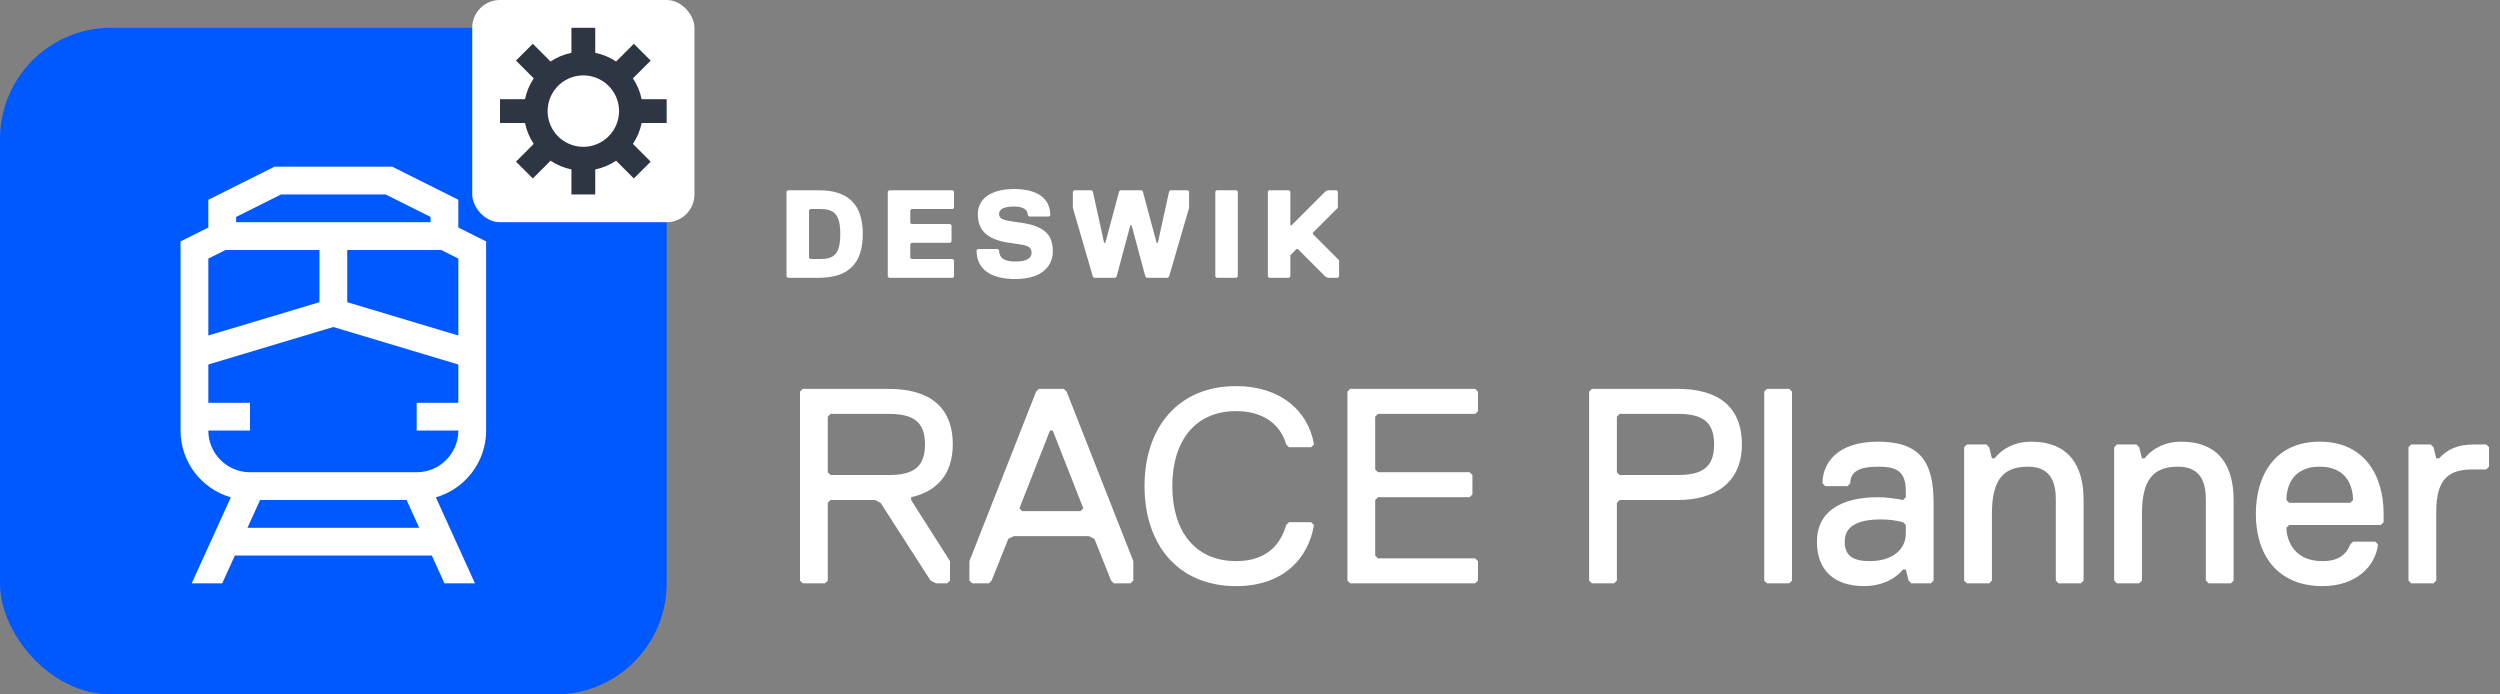 <svg width="180" height="50" viewBox="0 0 180 50" fill="none" xmlns="http://www.w3.org/2000/svg">
<rect x="0" y="0" width="180" height="50" fill="#808080" stroke="none"/>
<rect y="2" width="48" height="48" rx="8" fill="#0059FF"/>
<path fill-rule="evenodd" clip-rule="evenodd" d="M19.764 12H28.236L33 14.382V16.382L35 17.382V31C35 33.282 33.471 35.207 31.382 35.807L34.197 42H32L31.091 40H16.909L16 42H13.803L16.618 35.807C14.529 35.207 13 33.282 13 31V17.382L15 16.382V14.382L19.764 12ZM18.727 36L17.818 38H30.182L29.273 36H18.727ZM33 26.244V29H30V31H33C33 32.657 31.657 34 30 34H18C16.343 34 15 32.657 15 31H18V29H15V26.244L24 23.544L33 26.244ZM31.764 18L33 18.618V24.156L25 21.756V18H31.764ZM31 15.618V16H17V15.618L20.236 14H27.764L31 15.618ZM15 18.618L16.236 18H23V21.756L15 24.156V18.618Z" fill="white"/>
<path d="M62.12 16.85C62.12 18.83 61.22 20 58.97 20H56.72L56.63 19.91V13.79L56.72 13.7H58.97C61.22 13.7 62.12 14.87 62.12 16.85ZM60.5 16.85C60.5 15.41 60.05 15.05 59.06 15.05H58.34L58.25 15.14V18.56L58.34 18.65H59.06C60.05 18.65 60.5 18.29 60.5 16.85ZM68.69 19.91L68.6 20H64.01L63.92 19.91V13.79L64.01 13.7H68.6L68.69 13.79V14.96L68.6 15.05H65.63L65.54 15.14V16.04L65.63 16.13H68.42L68.51 16.22V17.39L68.42 17.48H65.63L65.54 17.57V18.56L65.63 18.65H68.6L68.69 18.74V19.91ZM74.273 18.2C74.273 17.75 73.913 17.66 73.283 17.57L72.653 17.48C70.763 17.21 70.403 16.31 70.403 15.41C70.403 14.42 71.213 13.61 73.013 13.61C74.633 13.61 75.623 14.24 75.623 15.5L75.533 15.59H74.093L74.003 15.5C74.003 15.14 73.733 14.87 73.013 14.87C72.293 14.87 71.933 15.05 71.933 15.41C71.933 15.77 72.293 15.86 72.923 15.95L73.553 16.04C75.443 16.31 75.803 17.12 75.803 18.11C75.803 19.1 75.083 20.09 73.103 20.09C71.303 20.09 70.313 19.37 70.313 18.02L70.403 17.93H71.843L71.933 18.02C71.933 18.56 72.293 18.83 73.103 18.83C73.823 18.83 74.273 18.65 74.273 18.2ZM80.665 13.7H82.195L82.285 13.79L83.275 17.48H83.365L84.175 13.79L84.265 13.7H85.525L85.615 13.79V14.96L84.175 19.91L84.085 20H82.555L82.465 19.91L81.475 16.22H81.385L80.395 19.91L80.305 20H78.775L78.685 19.91L77.245 14.96V13.79L77.335 13.7H78.595L78.685 13.79L79.495 17.48H79.585L80.575 13.79L80.665 13.7ZM89.123 19.91L89.032 20H87.593L87.502 19.91V13.79L87.593 13.7H89.032L89.123 13.79V19.91ZM96.415 19.91L96.325 20H95.605L95.425 19.91L93.445 17.93H93.355L92.905 18.38V19.91L92.815 20H91.375L91.285 19.91V13.79L91.375 13.7H92.815L92.905 13.79V16.22H92.995L95.425 13.79L95.605 13.7H96.235L96.325 13.79V14.96L94.525 16.76V16.85L96.415 18.74V19.91Z" fill="white"/>
<path d="M66.6 32C66.6 30.4 65.8 29.8 64 29.8H59.8L59.6 30V34L59.8 34.2H64C65.8 34.2 66.6 33.6 66.6 32ZM68.6 32C68.6 34.2 67.4 35.4 65.6 35.8V36L68.4 40.4V41.8L68.2 42H67.4L67 41.8L63.4 36.2L63 36H59.8L59.6 36.2V41.8L59.4 42H57.8L57.6 41.8V28.2L57.8 28H64C66.8 28 68.6 29.2 68.6 32ZM81.598 41.8L81.398 42H80.198L79.998 41.8L78.798 38.8L78.398 38.6H72.998L72.598 38.8L71.398 41.8L71.198 42H69.998L69.798 41.8V40.4L74.598 28.2L74.798 28H76.598L76.798 28.2L81.598 40.4V41.8ZM77.998 36.6L75.798 31H75.598L73.398 36.6L73.598 36.8H77.798L77.998 36.6ZM89.005 42.2C84.805 42.2 82.406 39.2 82.406 35C82.406 30.8 84.805 27.8 89.005 27.8C92.206 27.8 94.206 29.6 94.606 32L94.406 32.2H92.805L92.606 32C92.206 30.6 91.005 29.6 89.005 29.6C86.005 29.6 84.406 31.8 84.406 35C84.406 38.2 86.005 40.4 89.005 40.4C91.206 40.4 92.206 39.2 92.606 37.8L92.805 37.6H94.406L94.606 37.8C94.206 40.2 92.406 42.2 89.005 42.2ZM106.414 41.8L106.214 42H97.214L97.014 41.8V28.2L97.214 28H106.214L106.414 28.2V29.6L106.214 29.8H99.214L99.014 30V33.8L99.214 34H105.814L106.014 34.2V35.6L105.814 35.8H99.214L99.014 36V40L99.214 40.2H106.214L106.414 40.4V41.8ZM125.416 32C125.416 34.8 123.416 36 120.816 36H116.616L116.416 36.2V41.8L116.216 42H114.616L114.416 41.8V28.2L114.616 28H120.816C123.616 28 125.416 29.2 125.416 32ZM123.416 32C123.416 30.4 122.616 29.8 120.816 29.8H116.616L116.416 30V34L116.616 34.2H120.816C122.616 34.2 123.416 33.6 123.416 32ZM129.024 41.8L128.824 42H127.224L127.024 41.8V28.2L127.224 28H128.824L129.024 28.2V41.8ZM139.219 41.8L139.019 42H137.619L137.419 41.8L137.219 41H137.019C136.359 41.8 135.319 42.2 134.219 42.2C131.999 42.2 130.819 41 130.819 39C130.819 36.8 132.599 35.8 135.219 35.8C135.819 35.8 136.519 35.9 137.019 36L137.219 35.8V35.4C137.219 33.98 136.639 33.6 135.219 33.6C133.799 33.6 133.219 34 133.219 34.8L133.019 35H131.419L131.219 34.8C131.219 33.4 132.219 31.8 135.219 31.8C138.219 31.8 139.219 33.22 139.219 36.2V41.8ZM137.219 38.4V37.8L137.019 37.6C136.399 37.44 135.919 37.4 135.419 37.4C133.599 37.4 132.819 37.98 132.819 39C132.819 40.02 133.419 40.4 134.619 40.4C136.219 40.4 137.219 39.6 137.219 38.4ZM150.019 41.8L149.819 42H148.219L148.019 41.8V36C148.019 34.98 147.819 33.6 146.019 33.6C144.199 33.6 143.419 34.58 143.419 37V41.8L143.219 42H141.619L141.419 41.8V32.2L141.619 32H143.019L143.219 32.2L143.419 33H143.619C144.199 32.24 145.159 31.8 146.219 31.8C149.019 31.8 150.019 33.6 150.019 36V41.8ZM160.82 41.8L160.62 42H159.02L158.82 41.8V36C158.82 34.98 158.62 33.6 156.82 33.6C155 33.6 154.22 34.58 154.22 37V41.8L154.02 42H152.42L152.22 41.8V32.2L152.42 32H153.82L154.02 32.2L154.22 33H154.42C155 32.24 155.96 31.8 157.02 31.8C159.82 31.8 160.82 33.6 160.82 36V41.8ZM169.22 36.2L169.42 36C169.42 35.4 169.22 33.6 167.02 33.6C164.82 33.6 164.62 35.4 164.62 36L164.82 36.2H169.22ZM167.22 42.2C164.02 42.2 162.42 40 162.42 37C162.42 34.2 163.82 31.8 167.02 31.8C170.22 31.8 171.62 34.2 171.62 37V37.6L171.42 37.8H164.82L164.62 38C164.62 38.4 164.82 40.4 167.22 40.4C168.02 40.4 168.82 40.2 169.22 39.2L169.42 39H171.02L171.22 39.2C171.02 40.8 169.62 42.2 167.22 42.2ZM179.211 33.6L179.011 33.8H178.011C176.411 33.8 175.411 34.4 175.411 36.8V41.8L175.211 42H173.611L173.411 41.8V32.2L173.611 32H175.011L175.211 32.2L175.411 33H175.611C176.211 32.4 176.811 32 178.211 32H179.011L179.211 32.2V33.6Z" fill="white"/>
<rect x="34" width="16" height="16" rx="2" fill="white"/>
<path d="M48 8.857V7.143H46.199C46.088 6.607 45.875 6.096 45.572 5.64L46.849 4.363L45.637 3.151L44.36 4.428C43.904 4.125 43.394 3.912 42.857 3.801V2H41.143V3.801C40.606 3.912 40.096 4.125 39.64 4.428L38.363 3.151L37.151 4.363L38.428 5.64C38.125 6.096 37.912 6.607 37.801 7.143H36V8.857H37.801C37.912 9.393 38.125 9.904 38.428 10.36L37.151 11.637L38.363 12.849L39.64 11.572C40.096 11.875 40.606 12.088 41.143 12.199V14H42.857V12.199C43.394 12.088 43.904 11.875 44.36 11.572L45.637 12.849L46.849 11.637L45.572 10.36C45.875 9.904 46.088 9.393 46.199 8.857H48ZM42 10.571C41.491 10.571 40.994 10.421 40.571 10.138C40.148 9.856 39.819 9.454 39.624 8.984C39.43 8.514 39.379 7.997 39.478 7.498C39.577 7 39.822 6.541 40.182 6.182C40.541 5.822 40.999 5.577 41.498 5.478C41.997 5.379 42.514 5.43 42.984 5.624C43.454 5.819 43.855 6.149 44.138 6.571C44.421 6.994 44.571 7.491 44.571 8C44.571 8.682 44.3 9.335 43.818 9.818C43.335 10.3 42.682 10.571 42 10.571Z" fill="#2E3543"/>
</svg>

